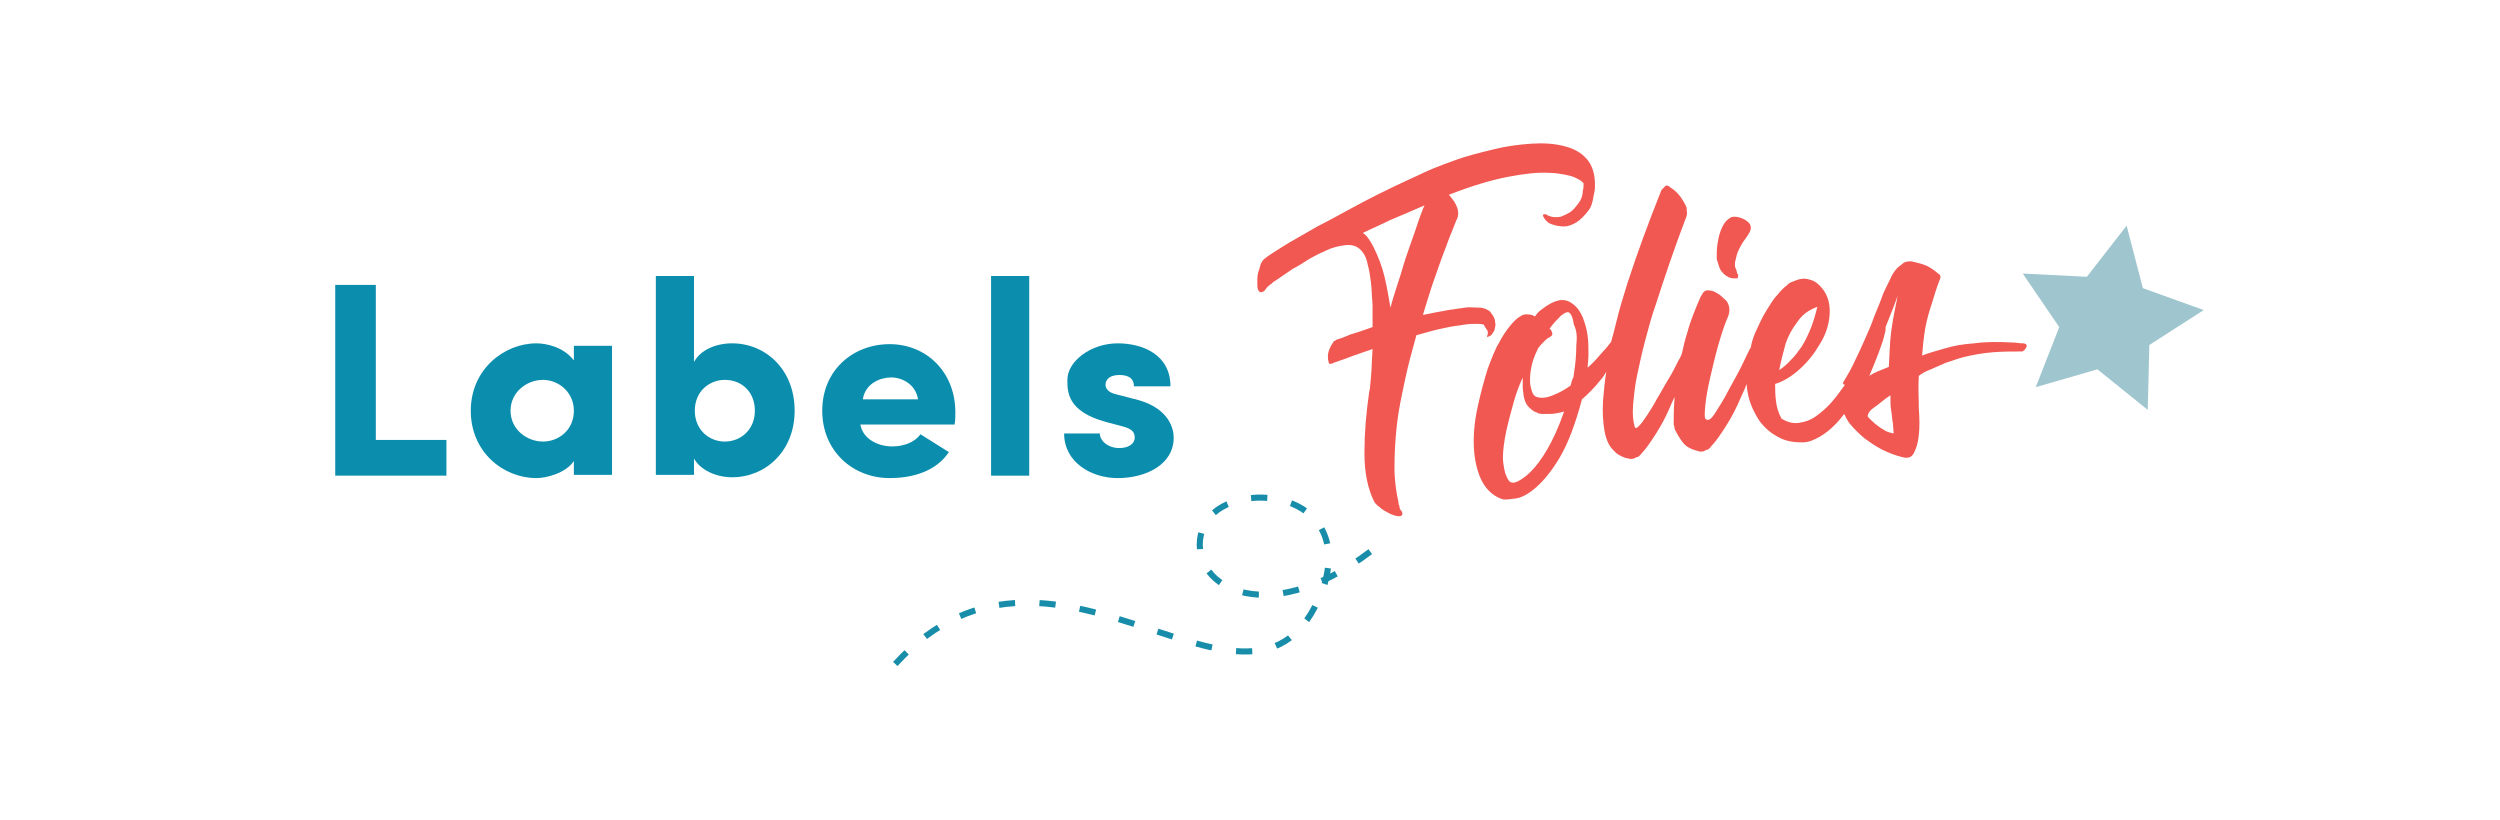 <?xml version="1.0" encoding="utf-8"?>
<!-- Generator: Adobe Illustrator 23.0.6, SVG Export Plug-In . SVG Version: 6.00 Build 0)  -->
<svg version="1.1" id="Calque_1" xmlns="http://www.w3.org/2000/svg" xmlns:xlink="http://www.w3.org/1999/xlink" x="0px" y="0px"
	 width="308px" height="101px" viewBox="0 0 308 101" style="enable-background:new 0 0 308 101;" xml:space="preserve">
<style type="text/css">
	.st0{fill:none;stroke:#188DA9;stroke-width:0.75;stroke-miterlimit:10;stroke-dasharray:2,3;}
	.st1{fill:#9FC6CE;}
	.st2{fill:#0B8DAD;}
	.st3{fill:#F05851;}
</style>
<g>
	<path class="st0" d="M110.3,81.8c20.1-22,44.9,13.5,52.9-9.9c3.5-12.2-13-13.1-15.1-6.6s7.4,12.8,20.8,2.6"/>
	<polygon class="st1" points="262,27.8 264,35.5 271.5,38.2 264.8,42.5 264.6,50.5 258.4,45.5 250.8,47.7 253.7,40.3 249.2,33.7 
		257.1,34.1 	"/>
	<g>
		<g>
			<path class="st2" d="M41.3,35.1h5v19.1H55v4.4H41.3V35.1z"/>
			<path class="st2" d="M70.7,56.8c-1,1.5-3.4,2.1-4.6,2.1c-4.1,0-8.1-3.2-8.1-8.3c0-5.1,4.1-8.3,8.1-8.3c1.1,0,3.3,0.4,4.6,2.1
				v-1.8h4.7v15.9h-4.7V56.8z M66.9,54.4c1.9,0,3.8-1.4,3.8-3.8c0-2.3-1.9-3.8-3.8-3.8c-2,0-4,1.5-4,3.8
				C62.9,52.9,64.9,54.4,66.9,54.4z"/>
			<path class="st2" d="M80.8,58.6V34h4.7v10.6c0.8-1.5,2.7-2.3,4.7-2.3c4.1,0,7.7,3.2,7.7,8.3c0,5-3.6,8.2-7.7,8.2
				c-2,0-3.9-0.9-4.7-2.3v2H80.8z M89.3,54.4c2,0,3.7-1.5,3.7-3.8c0-2.3-1.6-3.8-3.7-3.8c-1.9,0-3.7,1.4-3.7,3.8
				C85.6,52.9,87.3,54.4,89.3,54.4z"/>
			<path class="st2" d="M116.9,55.7c-1.6,2.4-4.5,3.2-7.3,3.2c-4.5,0-8.3-3.3-8.3-8.3c0-5,3.8-8.2,8.3-8.2s8.1,3.4,8.1,8.4
				c0,0.4,0,1.1-0.1,1.5h-11.6c0.3,1.8,2.2,2.7,3.9,2.7c1.3,0,2.7-0.4,3.5-1.5L116.9,55.7z M113.1,49.2c-0.3-1.9-2-2.7-3.3-2.7
				c-1.3,0-3.2,0.7-3.5,2.7H113.1z"/>
			<path class="st2" d="M126.8,34v24.6h-4.7V34H126.8z"/>
			<path class="st2" d="M136.3,52c-4.8-1.3-4.8-3.7-4.8-5.2c0-2.3,2.9-4.5,6.2-4.5c3.1,0,6.5,1.4,6.5,5.3h-4.5c0-1.2-1-1.4-1.8-1.4
				c-1.1,0-1.7,0.5-1.7,1.2c0,0.5,0.4,1,1.4,1.2l2.7,0.7c3.8,1.1,4.3,3.6,4.3,4.6c0,3.4-3.5,5-6.9,5c-3.2,0-6.6-1.9-6.6-5.5h4.4
				c0,0.9,1,1.8,2.4,1.8c1.1,0,1.9-0.5,1.9-1.3c0-0.7-0.4-1.1-1.6-1.4L136.3,52z"/>
		</g>
	</g>
	<g>
		<path class="st3" d="M183.3,40.9c0,0.2,0,0.4-0.1,0.5c0,0,0,0.1,0,0.1c0,0,0,0,0.1,0c0.2-0.1,0.3-0.1,0.4-0.2
			c0.1-0.1,0.2-0.2,0.2-0.3c0.1-0.1,0.2-0.2,0.2-0.3c0.1-0.4,0.2-0.7,0.1-1c0-0.3-0.1-0.5-0.2-0.7c-0.1-0.2-0.3-0.4-0.4-0.6
			c-0.4-0.3-0.8-0.5-1.4-0.5c-0.6,0-1.2-0.1-1.7,0c-0.7,0.1-1.4,0.2-2.1,0.3c-0.5,0.1-1,0.2-1.6,0.3c-0.5,0.1-1,0.2-1.5,0.3
			c0.5-1.6,0.9-3,1.4-4.4c0.5-1.4,0.9-2.6,1.3-3.6c0.4-1.1,0.7-1.9,1-2.6c0.3-0.7,0.4-1.1,0.5-1.2c0.4-0.9,0-1.9-1-3
			c2.8-1.1,5.2-1.8,7.2-2.2c2.1-0.4,3.8-0.6,5.2-0.5c0.6,0,1.3,0.1,1.8,0.2c0.5,0.1,1,0.2,1.4,0.4c0.4,0.2,0.8,0.4,1,0.7
			c0,0.3,0,0.6-0.1,0.9c0,0.6-0.2,1.1-0.5,1.5c-0.3,0.4-0.6,0.8-1,1.1c-0.3,0.2-0.7,0.4-1.2,0.6c-0.5,0.1-1.1,0.1-1.7-0.2l-0.1-0.1
			c0,0-0.1,0-0.3,0c-0.1,0-0.1,0.1-0.1,0.2c0,0.1,0.1,0.1,0.1,0.2c0.1,0.2,0.2,0.3,0.3,0.4c0.1,0.1,0.3,0.3,0.6,0.4
			c0.5,0.2,1.1,0.3,1.6,0.3c0.5,0,1-0.2,1.5-0.5c0.5-0.3,1-0.8,1.6-1.6c0.2-0.3,0.3-0.6,0.4-1c0.1-0.3,0.1-0.7,0.2-1
			c0.1-0.4,0.1-0.7,0.1-1c0-1.3-0.3-2.4-1-3.2c-0.7-0.8-1.6-1.3-2.8-1.6c-1.2-0.3-2.5-0.4-4-0.3c-1.5,0.1-3.1,0.3-4.7,0.7
			c-1.6,0.4-3.3,0.8-4.9,1.4c-1.7,0.6-3.2,1.2-4.6,1.9c-2.2,1-4.3,2-6.4,3.1c-2.1,1.1-4,2.2-5.8,3.1c-1.7,1-3.2,1.8-4.3,2.5
			c-1.1,0.7-1.9,1.2-2.1,1.4c-0.3,0.2-0.5,0.5-0.6,0.8c-0.1,0.4-0.2,0.7-0.3,1c-0.1,0.4-0.1,0.8-0.1,1.2c0,0.4,0,0.7,0.1,0.9
			c0.1,0.2,0.2,0.3,0.3,0.3c0.1,0,0.3,0,0.5-0.2c0.1-0.1,0.2-0.3,0.3-0.4c0.1-0.1,0.3-0.3,0.5-0.4c0.2-0.2,0.3-0.3,0.5-0.4
			c0.7-0.5,1.5-1,2.2-1.5c0.8-0.4,1.4-0.8,2-1.2c0.7-0.4,1.3-0.7,2-1c0.8-0.4,1.6-0.6,2.5-0.7c0.9-0.1,1.6,0.2,2.1,0.9
			c0.3,0.4,0.5,0.9,0.6,1.5c0.2,0.7,0.3,1.4,0.4,2.2c0.1,0.8,0.1,1.7,0.2,2.7c0,0.9,0,1.9,0,2.8c-1.1,0.4-2,0.7-2.7,0.9
			c-0.7,0.3-1.2,0.5-1.6,0.6c-0.1,0-0.2,0.1-0.2,0.1c0,0-0.1,0.1-0.2,0.1c-0.1,0-0.1,0.1-0.1,0.1c-0.5,0.7-0.7,1.3-0.7,1.8
			c0,0.3,0,0.5,0.1,0.7c0,0.2,0.1,0.3,0.3,0.2c0.1,0,0.2,0,0.3-0.1c0.9-0.3,1.7-0.6,2.5-0.9c0.8-0.3,1.5-0.5,2.3-0.8
			c-0.1,1.4-0.1,2.5-0.2,3.5c-0.1,0.9-0.1,1.5-0.2,1.7c-0.4,2.7-0.6,5.2-0.6,7.6c0,2.4,0.4,4.4,1.2,6c0.2,0.3,0.4,0.5,0.7,0.7
			c0.2,0.2,0.5,0.4,0.9,0.6c0.3,0.2,0.8,0.4,1.3,0.5c0.2,0,0.4,0,0.5-0.1c0.1-0.1,0.1-0.3,0-0.5c-0.2-0.2-0.3-0.4-0.3-0.7
			c-0.1-0.1-0.1-0.3-0.1-0.4c-0.3-1.3-0.5-2.7-0.5-4.4c0-1.6,0.1-3.4,0.3-5.2c0.2-1.8,0.6-3.6,1-5.5c0.4-1.9,0.9-3.7,1.4-5.5
			c1.4-0.4,2.5-0.7,3.5-0.9c0.9-0.2,1.7-0.3,2.4-0.4c0.6-0.1,1.1-0.1,1.5-0.1c0.4,0,0.6,0,0.9,0.1C183.1,40.6,183.3,40.7,183.3,40.9
			z M173.8,30c-0.4,1.1-0.8,2.3-1.2,3.7c-0.4,1.3-0.9,2.7-1.3,4.2c-0.2-1.2-0.4-2.4-0.7-3.7c-0.3-1.3-0.8-2.6-1.4-3.8
			c-0.2-0.4-0.4-0.7-0.6-1c-0.2-0.3-0.4-0.5-0.7-0.7c1-0.5,2.2-1,3.4-1.6c1.2-0.5,2.6-1.1,4.2-1.8c-0.2,0.4-0.4,1-0.7,1.8
			C174.5,28,174.2,28.9,173.8,30z"/>
		<path class="st3" d="M212,33.3c0.2,0.3,0.4,0.5,0.7,0.7c0.3,0.2,0.6,0.3,1,0.3c0.3,0,0.4,0,0.4-0.1c0-0.1,0.1-0.3,0-0.4
			c-0.1-0.1-0.1-0.3-0.2-0.6c-0.2-0.3-0.2-0.7-0.1-1.1c0.1-0.4,0.2-0.9,0.4-1.3c0.2-0.4,0.4-0.8,0.7-1.2c0.3-0.4,0.5-0.7,0.6-0.9
			c0.3-0.5,0.3-1-0.2-1.4c-0.5-0.4-1.1-0.6-1.7-0.6c-0.3,0-0.6,0.2-0.9,0.5c-0.3,0.3-0.5,0.7-0.7,1.2c-0.2,0.5-0.3,1-0.4,1.6
			c-0.1,0.6-0.1,1.3-0.1,1.9C211.7,32.5,211.8,33,212,33.3z"/>
		<path class="st3" d="M249.2,42.3c-0.4,0-0.8-0.1-1.2-0.1c-1.8-0.1-3.4-0.1-4.8,0.1c-1.4,0.1-2.5,0.3-3.5,0.6
			c-1.1,0.3-2.1,0.6-2.9,0.9c0.1-1.1,0.2-2.3,0.4-3.4c0.2-1.1,0.5-2.1,0.8-3c0.3-1,0.6-2,1-3c0.1-0.2,0.1-0.3,0-0.5
			c0-0.1-0.1-0.1-0.1-0.1c-0.7-0.6-1.3-1-1.9-1.2c-0.6-0.2-1.1-0.3-1.5-0.4c-0.4,0-0.7,0-1,0.2c-0.2,0.2-0.4,0.3-0.5,0.4
			c-0.3,0.2-0.7,0.7-1,1.3c-0.3,0.7-0.7,1.4-1,2.1c-0.3,0.9-0.7,1.8-1.1,2.8c-0.3,0.9-0.7,1.8-1.1,2.7c-0.4,0.9-0.8,1.8-1.2,2.6
			c-0.4,0.9-0.9,1.8-1.4,2.6c-0.1,0.1-0.1,0.2-0.1,0.2c-0.1,0.1,0,0.2,0.1,0.3c0,0,0.1,0,0.1,0c-0.5,0.7-1,1.4-1.6,2.1
			c-0.6,0.7-1.3,1.3-2,1.8c-0.7,0.5-1.4,0.7-2.1,0.8c-0.7,0.1-1.4-0.1-2.1-0.5c-0.4-0.7-0.6-1.4-0.7-2.2c-0.1-0.8-0.1-1.5-0.1-2.1
			c1-0.3,2-0.9,3-1.8c1-0.9,1.8-1.9,2.5-3.1c0.7-1.1,1.1-2.3,1.2-3.5c0.1-1.2-0.1-2.2-0.7-3.1c-0.5-0.7-1.1-1.2-1.6-1.3
			c-0.5-0.2-1-0.2-1.4-0.1c-0.4,0.1-0.8,0.3-1.1,0.4c-0.2,0.1-0.3,0.2-0.5,0.4c-0.3,0.2-0.7,0.6-1.1,1.1c-0.5,0.5-0.9,1.2-1.4,2
			c-0.5,0.8-0.9,1.7-1.4,2.8c-0.2,0.5-0.4,1.1-0.5,1.7c-0.3,0.5-0.5,1-0.8,1.6c-0.6,1.3-1.3,2.5-1.9,3.6c-0.6,1.2-1.2,2.1-1.7,2.9
			c-0.5,0.8-0.9,1-1.2,0.7c-0.1-0.2-0.1-0.7,0-1.7c0.1-1,0.3-2.1,0.6-3.4c0.3-1.3,0.6-2.6,1-4c0.4-1.4,0.8-2.6,1.2-3.5
			c0.2-0.5,0.2-0.9,0.1-1.3c-0.1-0.4-0.3-0.7-0.6-0.9c-0.3-0.3-0.5-0.5-0.9-0.7c-0.3-0.2-0.6-0.3-0.8-0.3c-0.4-0.1-0.7,0-0.9,0.3
			c-0.1,0.2-0.2,0.3-0.3,0.5c-0.6,1.4-1.2,2.8-1.6,4.3c-0.3,0.9-0.5,1.8-0.7,2.7c-0.1,0.2-0.2,0.5-0.4,0.8c-0.4,0.8-0.8,1.6-1.3,2.4
			c-0.5,0.8-0.9,1.6-1.4,2.4c-0.4,0.8-0.9,1.5-1.2,2c-0.4,0.6-0.7,1-1,1.3c-0.3,0.3-0.4,0.3-0.5,0.1c-0.2-0.7-0.3-1.6-0.2-2.7
			c0.1-1.1,0.2-2.3,0.5-3.7c0.3-1.4,0.6-2.8,1-4.3c0.4-1.5,0.8-3,1.3-4.4c1.1-3.4,2.3-7,3.8-10.9c0-0.2,0.1-0.4,0-0.6
			c0-0.2,0-0.3,0-0.4c-0.2-0.5-0.5-1-0.8-1.4c-0.3-0.4-0.7-0.8-1.2-1.1c-0.3-0.3-0.6-0.3-0.7-0.1c-0.2,0.2-0.3,0.3-0.4,0.4
			c-1.6,4-3,7.8-4.2,11.5c-0.5,1.6-1,3.2-1.4,4.9c-0.2,0.8-0.4,1.6-0.6,2.3c-0.3,0.4-0.6,0.8-1,1.2c-0.6,0.7-1.2,1.4-1.9,2
			c0-0.4,0.1-1,0.1-1.7c0-0.7,0-1.5-0.1-2.2c-0.1-0.8-0.3-1.5-0.6-2.3c-0.3-0.7-0.7-1.3-1.3-1.7c-0.5-0.4-1.1-0.5-1.6-0.4
			c-0.6,0.1-1.4,0.5-2.4,1.3c-0.1,0.1-0.2,0.2-0.3,0.3c-0.1,0.1-0.2,0.3-0.3,0.4c-0.1-0.1-0.1-0.1-0.2-0.1c0,0-0.1-0.1-0.2-0.1
			c-0.4-0.1-0.8-0.1-1.1,0c-0.2,0.1-0.3,0.2-0.5,0.3c-0.3,0.2-0.7,0.6-1.1,1.1c-0.4,0.5-0.9,1.2-1.3,2c-0.5,0.8-0.9,1.9-1.4,3.2
			c-0.4,1.3-0.8,2.7-1.2,4.5c-0.5,2.2-0.6,4-0.5,5.5c0.1,1.4,0.4,2.6,0.8,3.5c0.4,0.9,0.9,1.5,1.4,1.9c0.5,0.4,1,0.6,1.3,0.7
			c0.4,0.1,0.9,0,1.7-0.1c0.7-0.1,1.6-0.6,2.5-1.4c0.9-0.8,1.9-2,2.9-3.7c1-1.7,1.9-4.1,2.7-7.1c0.8-0.7,1.6-1.5,2.3-2.4
			c0.3-0.3,0.5-0.7,0.7-1c-0.2,1.2-0.3,2.4-0.4,3.5c-0.1,1.5,0,2.8,0.2,3.9c0.1,0.6,0.3,1.1,0.5,1.5c0.2,0.4,0.5,0.7,0.9,1.1
			c0.4,0.3,0.9,0.6,1.6,0.7c0.2,0.1,0.4,0,0.6,0c0.2-0.1,0.3-0.2,0.5-0.2c0.1-0.1,0.3-0.2,0.4-0.4c0.6-0.6,1.2-1.5,1.9-2.6
			c0.7-1.1,1.3-2.3,1.8-3.5c0.1-0.3,0.3-0.6,0.4-0.9c0,0.1,0,0.2,0,0.3c-0.1,1.2-0.1,2.3-0.1,3.1c0,0.1,0.1,0.2,0.1,0.4
			c0,0.2,0.1,0.3,0.2,0.5c0.2,0.4,0.5,0.9,0.9,1.4c0.4,0.5,1.1,0.8,1.9,1c0.2,0.1,0.4,0,0.6,0c0.2-0.1,0.3-0.2,0.5-0.2
			c0.1-0.1,0.3-0.2,0.4-0.4c0.6-0.6,1.2-1.5,1.9-2.6c0.7-1.1,1.3-2.3,1.8-3.5c0.3-0.6,0.5-1.1,0.7-1.6c0,0.5,0.1,1,0.2,1.5
			c0.3,1.2,0.8,2.2,1.4,3.1c0.7,0.9,1.4,1.5,2.4,2c0.9,0.5,1.9,0.6,2.9,0.6c0.7,0,1.4-0.3,2.1-0.7c0.7-0.4,1.3-0.9,1.9-1.5
			c0.4-0.4,0.8-0.9,1.1-1.3c0.2,0.4,0.4,0.8,0.7,1.2c0.5,0.6,1.1,1.2,1.8,1.8c0.7,0.5,1.4,1,2.2,1.4c0.8,0.4,1.6,0.7,2.4,0.9
			c0.7,0.2,1.2,0.1,1.5-0.5s0.5-1.2,0.6-2.2c0.1-0.9,0.1-2,0-3.3c0-1.3-0.1-2.6,0-4c0.4-0.3,0.9-0.6,1.5-0.8
			c0.6-0.3,1.2-0.5,1.8-0.8c0.7-0.2,1.4-0.5,2.2-0.7c1.2-0.3,2.4-0.5,3.6-0.6c1.2-0.1,2.4-0.1,3.6-0.1c0.1,0,0.1,0,0.2-0.1
			c0.2-0.1,0.2-0.2,0.2-0.2C249.9,42.5,249.6,42.3,249.2,42.3z M220,42.3c0.3-0.9,0.8-1.8,1.4-2.6c0.6-0.9,1.4-1.5,2.5-1.9
			c-0.3,1.2-0.6,2.2-1,3.1c-0.4,0.9-0.8,1.7-1.3,2.3c-0.4,0.6-0.9,1.1-1.3,1.5c-0.4,0.4-0.8,0.7-1.1,0.9
			C219.4,44.5,219.7,43.4,220,42.3z M190.6,55.4c-0.7,1.2-1.4,2.1-2,2.7c-0.6,0.6-1.2,1-1.6,1.2c-0.4,0.2-0.7,0.2-0.9,0.1
			c-0.2-0.1-0.3-0.3-0.5-0.7c-0.2-0.4-0.3-1-0.4-1.7c-0.1-0.8,0-1.8,0.2-3c0.2-1.2,0.6-2.7,1.1-4.5c0.3-1.1,0.7-2.1,1.1-3
			c0,0.4,0,0.8,0,1.2c0,0.4,0.1,0.7,0.1,1c0.1,0.6,0.3,1.1,0.6,1.4c0.3,0.3,0.6,0.6,1,0.7c0.3,0.2,0.6,0.2,0.9,0.2
			c0.3,0,0.5,0,0.6,0c0.6,0,1.2-0.1,1.9-0.3C192,52.7,191.3,54.2,190.6,55.4z M194.2,42.6c0,1.1-0.1,2.2-0.3,3.5
			c0,0.3-0.1,0.5-0.2,0.7c-0.1,0.2-0.1,0.4-0.2,0.7c-0.7,0.5-1.4,0.9-2.2,1.2c-0.7,0.3-1.4,0.4-2,0.2c-0.3-0.1-0.5-0.4-0.6-0.8
			c-0.1-0.4-0.2-0.7-0.2-1.1c0-0.4,0-0.9,0.1-1.4c0.1-0.8,0.4-1.7,0.9-2.7c0.2-0.3,0.5-0.6,0.7-0.8c0.2-0.2,0.4-0.4,0.6-0.5
			c0.1,0,0.2-0.1,0.3-0.2c0.2-0.1,0.2-0.4,0-0.7c0-0.1-0.1-0.1-0.1-0.1c0,0,0-0.1-0.1-0.1c0.5-0.7,1-1.2,1.4-1.6
			c0.5-0.4,0.8-0.5,1-0.4c0.3,0.2,0.5,0.7,0.6,1.5C194.3,40.8,194.3,41.6,194.2,42.6z M232,52.9c-0.4-0.2-0.7-0.5-1-0.7
			c-0.3-0.3-0.7-0.6-0.9-0.9c0-0.3,0.2-0.7,0.8-1.1s1.2-1,2-1.5c0,0.7,0,1.4,0.1,1.9c0.1,0.6,0.1,1.1,0.2,1.5l0.1,1.3
			C232.8,53.3,232.4,53.2,232,52.9z M233,40.8c-0.2,1.5-0.2,3-0.3,4.4c-1,0.4-1.8,0.7-2.4,1.1c0.6-1.4,1.2-2.9,1.7-4.4
			c0.1-0.4,0.2-0.8,0.3-1.2c0-0.2,0-0.3,0-0.4c0.1-0.3,0.3-0.7,0.4-1c0.4-1,0.8-2,1.1-2.9C233.5,37.9,233.2,39.3,233,40.8z"/>
	</g>
</g>
</svg>
